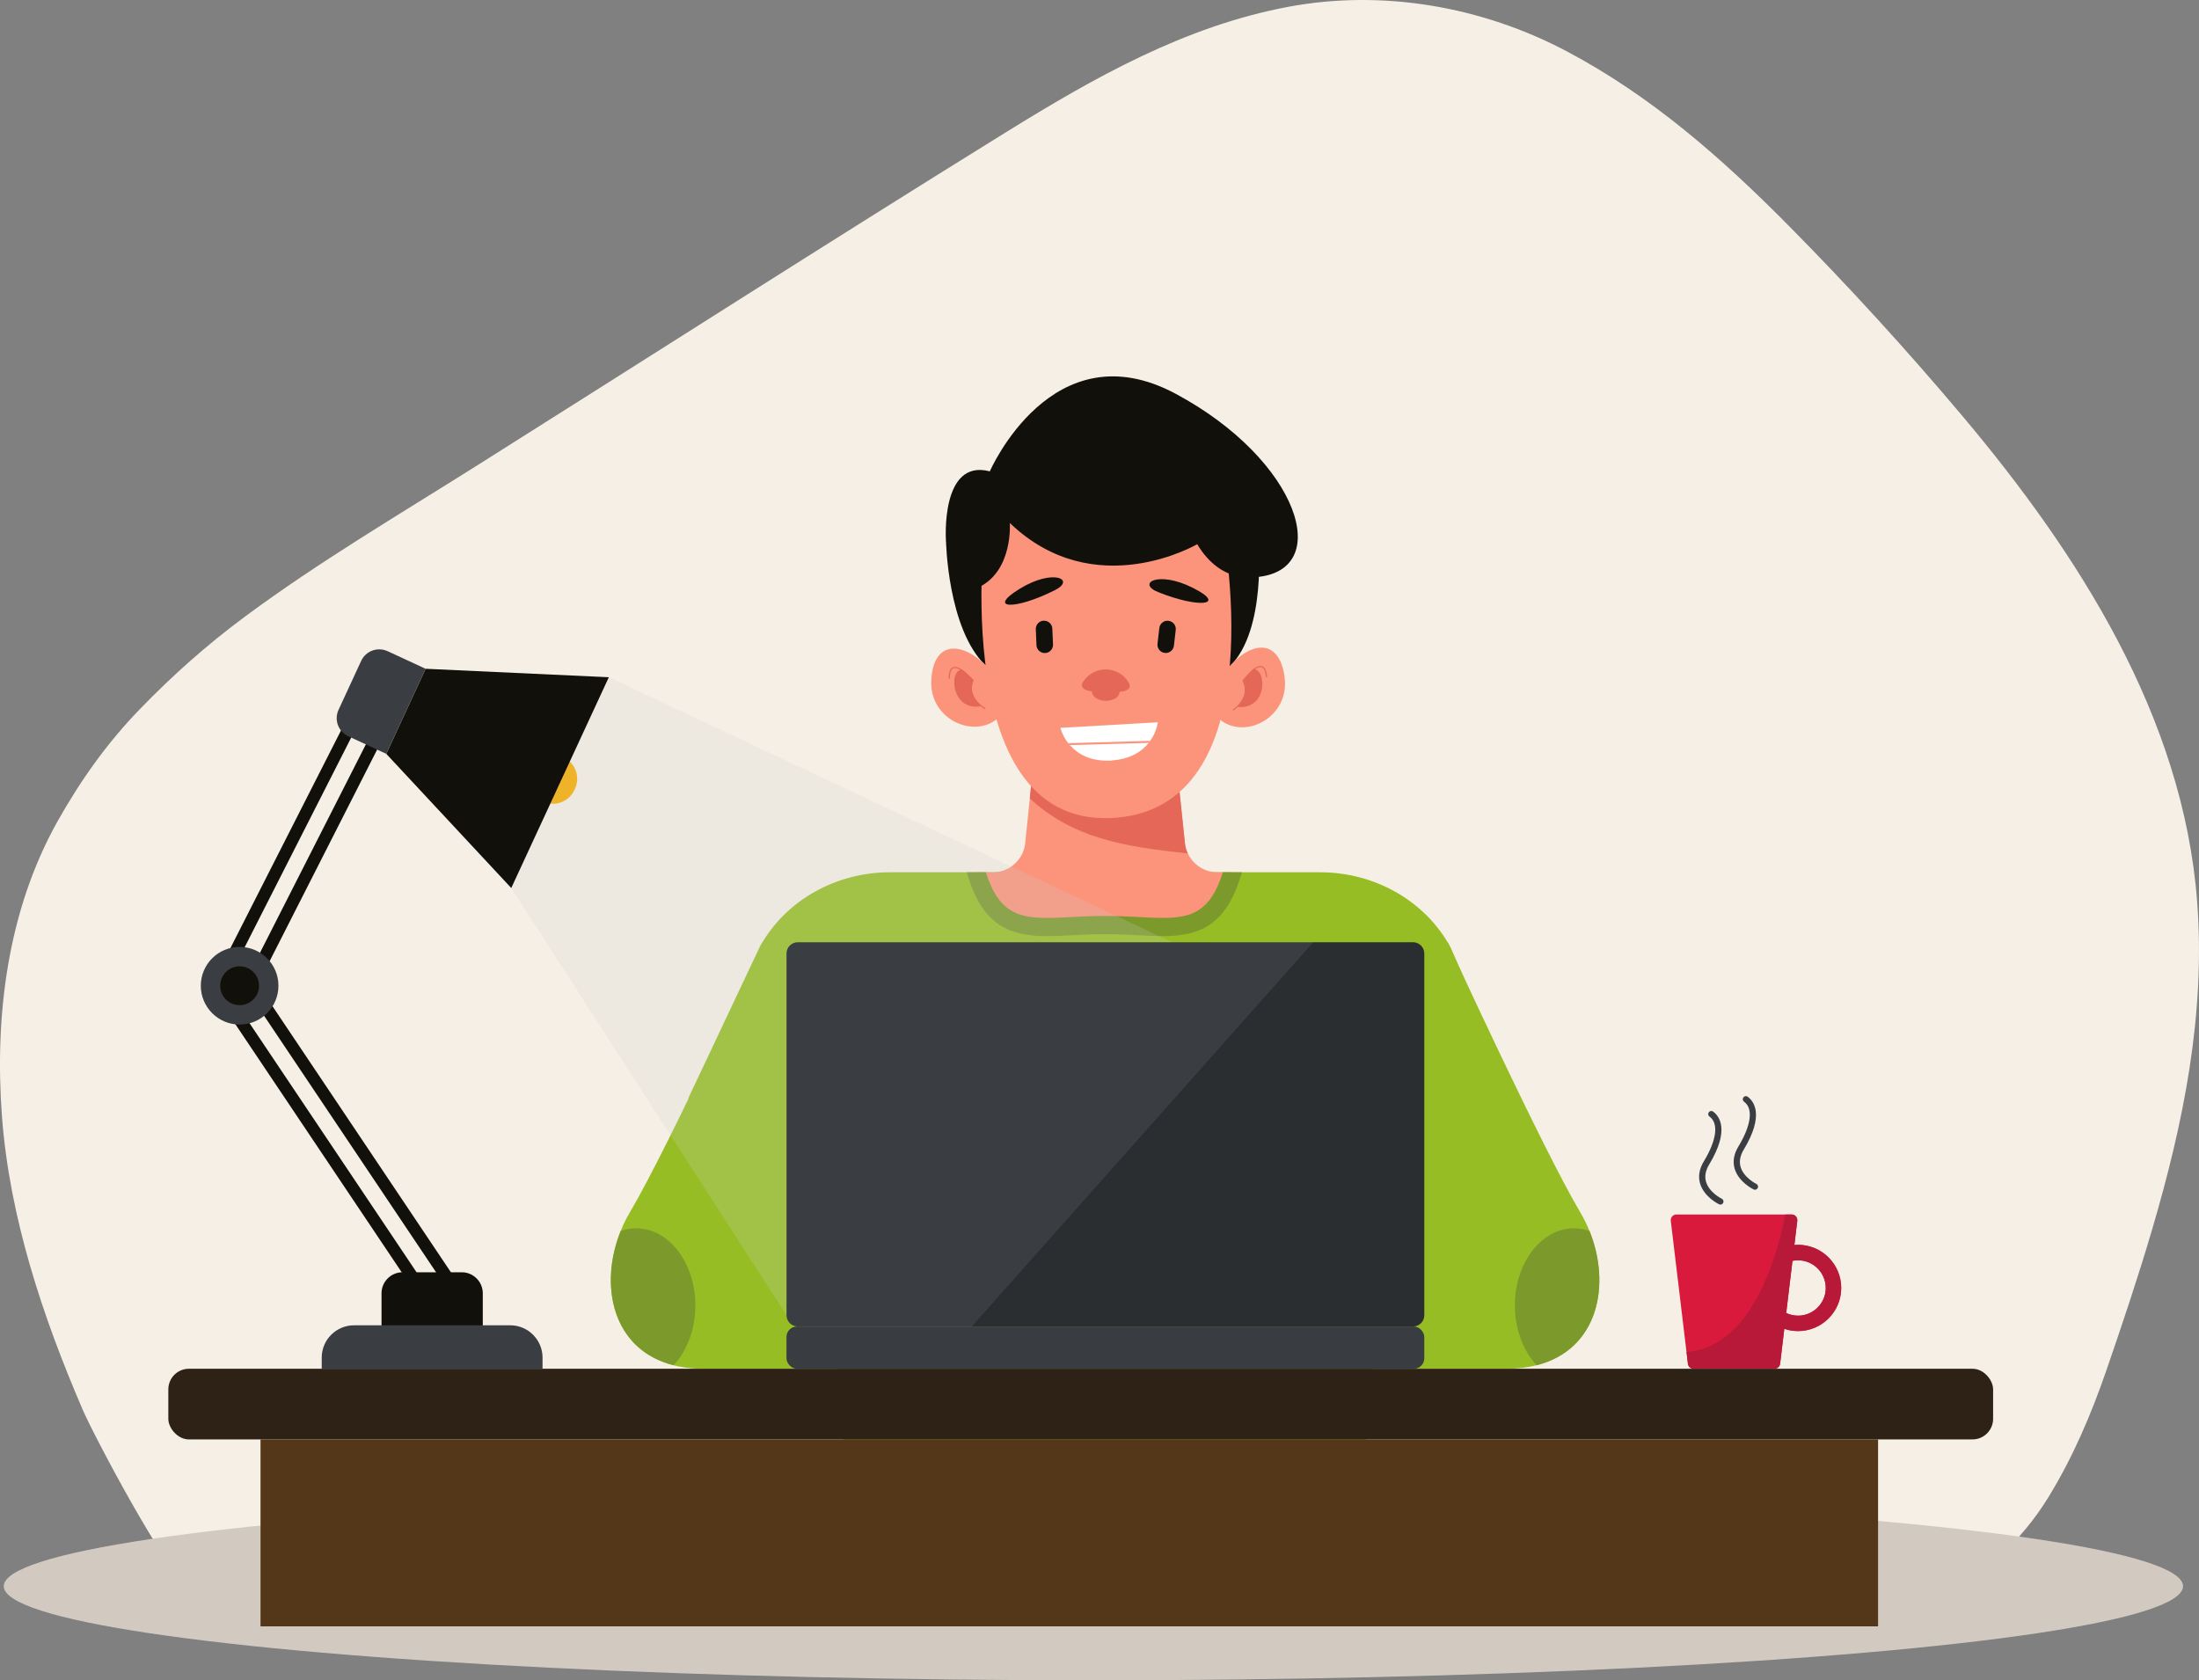 <?xml version="1.0" encoding="UTF-8"?>
<svg id="Calque_1" data-name="Calque 1" xmlns="http://www.w3.org/2000/svg" viewBox="0 0 983.02 751.16">
  <rect x="0" y="0" width="983.02" height="751.16" fill="#808080" stroke="none"/>
  <defs>
    <style>
      .cls-1 {
        fill: none;
        stroke: #e46758;
        stroke-miterlimit: 10;
        stroke-width: .5px;
      }

      .cls-2 {
        fill: #e46758;
      }

      .cls-3 {
        fill: #2e2216;
      }

      .cls-4 {
        fill: #fff;
      }

      .cls-5 {
        fill: #da1a3d;
      }

      .cls-6 {
        fill: #d1d3d4;
        isolation: isolate;
        opacity: .2;
      }

      .cls-7 {
        fill: #b81938;
      }

      .cls-8 {
        fill: #3a3d41;
      }

      .cls-9 {
        fill: #7c992b;
      }

      .cls-10 {
        fill: #f8ab00;
      }

      .cls-11 {
        fill: #96be24;
      }

      .cls-12 {
        fill: #393d41;
      }

      .cls-13 {
        fill: #fb947b;
      }

      .cls-14 {
        fill: #d2cac0;
      }

      .cls-15 {
        fill: #f5efe5;
      }

      .cls-16 {
        fill: #12100b;
      }

      .cls-17 {
        fill: #533718;
      }

      .cls-18 {
        opacity: .25;
      }
    </style>
  </defs>
  <g id="Calque_2" data-name="Calque 2">
    <g id="Calque_1-2" data-name="Calque 1-2">
      <g>
        <path class="cls-15" d="m982.19,403.03c-6.27-82.6-53.13-155.56-105.13-217.3-24.63-29.23-50.57-57.65-77.46-84.83-29.98-30.29-61.4-57.96-99.29-78-37.81-20-82.21-27.75-124.4-19.86-46.21,8.66-86.77,31.64-126.24,56.09-79.32,49.16-157.92,99.48-236.86,149.24-34.69,21.86-70.28,42.81-103.26,67.24-16.98,12.57-32.57,26.43-47.24,41.62-14.62,15.14-26.35,31.71-36.64,50.03C3.36,407.1-2.5,454.2.88,499.16c3.42,45.23,18.2,89.41,36,130.85,5.09,11.85,37.81,73.64,46.06,77.04,6.43,2.64,762.89,19.09,782.05,8.98,20.79-10.95,38.43-26.66,50.75-46.78,11-17.97,19.04-36.87,25.9-56.71,7.15-20.75,14.14-41.59,20.35-62.65,14.13-47.98,24.02-96.59,20.2-146.87h0Z"/>
        <ellipse class="cls-14" cx="488.78" cy="709.1" rx="487.1" ry="42.06"/>
      </g>
    </g>
    <g>
      <g>
        <path class="cls-11" d="m340.82,421.23s-42.11,91.78-59.17,120.58-10.03,70.09,32.91,70.09h101.73l-75.48-190.67h0Z"/>
        <path class="cls-11" d="m571.72,611.89h101.73c4.95,0,9.44-.55,13.44-1.58,27.48-6.95,33.43-35.78,23.65-60-1.17-2.91-2.57-5.76-4.2-8.51-17.06-28.79-59.17-120.58-59.17-120.58l-75.49,190.67h.04Z"/>
        <g>
          <path class="cls-9" d="m677.2,583.59c0,10.78,3.79,20.39,9.72,26.73,27.48-6.95,33.43-35.78,23.65-60-2.21-.8-4.56-1.22-6.95-1.22-14.6,0-26.43,15.43-26.43,34.49h.02-.01Z"/>
          <path class="cls-9" d="m310.84,583.59c0,10.78-3.79,20.39-9.72,26.73-27.48-6.95-33.43-35.78-23.65-60,2.21-.8,4.56-1.22,6.95-1.22,14.6,0,26.43,15.43,26.43,34.49h-.02,0Z"/>
        </g>
        <path class="cls-16" d="m549.8,297.87c16.55-16.28,12.73-56.2,12.73-56.2l-71.57-40.9-68.07,40.9s.63,39.24,17.61,55.75l109.31.46h-.02.01Z"/>
        <path class="cls-11" d="m617.77,547.41l-8.46,115s.7,1.04,1.82,2.9c-24.32-4.17-49.4-4.3-73.95-3.61-31.87.9-63.76,1.03-95.63,1.9-22.17.6-44.35,1.38-66.56,1.86,2.05-1.97,3.39-3.04,3.39-3.04l-8.46-115.21-62.26-56.19,31.87-67.5c.05-.16.16-.28.23-.44,11.54-20.85,34.2-33.14,58.03-33.14h192.41c23.81,0,46.47,12.29,58.01,33.14.07.16.18.28.23.44l28.76,65.73-59.43,58.17h0Z"/>
        <g>
          <path class="cls-13" d="m550.96,389.93l-.39,1.22c-6.1,19.37-16.28,23.26-30.73,23.26-3.3,0-6.92-.2-10.74-.39-4.49-.23-9.59-.49-15.1-.49s-10.61.26-15.12.49c-3.87.2-7.52.39-10.89.39-14.71,0-25.05-3.89-31.15-23.26l-.39-1.22h7.44c7.39,0,13.62-5.6,14.4-12.94l2.07-20.07,3.03-28.99,2.47-23.72h56.29l2.3,22.32,5.27,50.46c.16,1.63.62,3.14,1.29,4.54,2.31,4.98,7.36,8.4,13.12,8.4h6.85-.02Z"/>
          <path class="cls-9" d="m546.67,389.93c-5.47,17.37-13.67,20.41-26.84,20.41-7.06,0-15.58-.88-25.85-.88s-18.85.88-26.01.88c-13.35,0-21.79-3.04-27.26-20.41h-8.55l.78,2.46c6.82,21.65,18.93,26.09,35.03,26.09,3.47,0,7.18-.2,11.1-.39,4.67-.24,9.52-.49,14.91-.49s10.45.26,14.89.49c3.87.2,7.54.39,10.95.39,15.84,0,27.78-4.44,34.6-26.09l.78-2.46h-8.55.02Z"/>
        </g>
        <path class="cls-2" d="m460.34,356.92c19.34,17.77,41.49,21.47,70.64,24.61-.67-1.4-1.12-2.91-1.29-4.54l-5.27-50.46c-21.24-1.17-45.35-1.46-61.05,1.4l-3.03,28.99h0Z"/>
        <g>
          <g>
            <path class="cls-13" d="m439.79,296.52c-11.91-10.74-22.93-8.48-23.49,8.04-.55,16.52,17.73,25.23,28.7,17.4,10.99-7.83-5.22-25.44-5.22-25.44h.02-.01Z"/>
            <path class="cls-2" d="m430.13,299.3c-6.2.16-4.93,18.6,8.3,16.46l-2.65-3.42-1.76-4.1,1.07-4.18-4.95-4.77-.02.02h.01Z"/>
            <path class="cls-1" d="m440.48,316.88c-9.34-5.89-5.49-12.71-5.49-12.71,0,0-10.68-12.47-10.63-.8"/>
          </g>
          <g>
            <path class="cls-13" d="m550.27,297.15c11.02-11.65,22.19-10.27,24.04,6.14,1.86,16.42-15.66,26.56-27.23,19.63s3.17-25.77,3.17-25.77h.02Z"/>
            <path class="cls-2" d="m560.14,299.15c6.2-.34,6.64,17.99-6.72,16.9l3.32-5.91-.75-6.15,4.15-4.85v.02h0Z"/>
            <path class="cls-1" d="m551.2,317.5c8.85-6.62,4.46-13.1,4.46-13.1,0,0,9.65-13.28,10.53-1.64"/>
          </g>
          <path class="cls-13" d="m546.19,233.77s25.15,125.23-46.67,131.74c-76.68,6.95-59.04-131.74-59.04-131.74h105.71Z"/>
          <path class="cls-16" d="m517.69,264.68c18.57,7.47,31.02,5.84,15.46-1.94-15.54-7.78-25.08-1.94-15.46,1.94h0Z"/>
          <path class="cls-2" d="m484.27,304.69h0c4.8-7.36,15.63-7.18,20.22.31h0c2.47,4-3.97,4.26-3.97,4.26,0,0,.05,3.79-6.27,4.05-6.32-.46-6.14-4.25-6.14-4.25,0,0-6.43-.46-3.84-4.39v.02h0Z"/>
          <path class="cls-4" d="m474.05,325.37s.49,2.21,2.18,5.01c.39.59.8,1.22,1.29,1.84.21.26.47.57.73.86.13.16.28.28.44.46,3.29,3.55,8.69,6.84,17.68,6.49v.05l.68-.07v-.07c8.4-.62,13.43-4.07,16.36-7.73,0-.03.07-.08.08-.11.24-.28.47-.62.7-.91v-.03c.75-1.04,1.33-2.07,1.79-3.03,1.33-2.96,1.63-5.24,1.63-5.24l-43.56,2.49v-.02h0Z"/>
          <path class="cls-13" d="m477.51,332.23c.21.26.47.57.73.86l35.24-.99c.24-.28.47-.62.7-.91l-36.67,1.04h0Z"/>
          <path class="cls-16" d="m471.62,263.8c-18.03,9.1-30.68,8.53-15.72-.63,14.97-9.15,25.05-4.09,15.72.63Z"/>
        </g>
        <path class="cls-16" d="m517.44,287.79l.81-7.03c.24-2.02,2.08-3.48,4.1-3.24,2.02.24,3.48,2.08,3.24,4.1l-.81,7.03c-.24,2.02-2.08,3.48-4.1,3.24-2.02-.24-3.48-2.08-3.24-4.1h0Z"/>
        <path class="cls-16" d="m463.34,288.41l-.31-7.08c-.08-2.03,1.5-3.78,3.53-3.86s3.78,1.5,3.86,3.53l.31,7.08c.08,2.03-1.5,3.78-3.53,3.86s-3.78-1.5-3.86-3.53Z"/>
        <path class="cls-16" d="m535.23,243.26s-45.87,26.95-83.81-9.47c0,0,1.55,21.03-13.61,28.61l-14.94-20.72s-2.56-36.82,19.61-30.97c0,0,27.9-64.29,83.14-34.65,55.24,29.64,71.1,79.32,35.61,81.95,0,0-15.32,3.27-26.04-14.75h.04Z"/>
      </g>
      <g>
        <g>
          <path class="cls-16" d="m188.75,582.45l-91.65-136.69c-1.84-2.75-2.05-6.28-.55-9.23l56.15-110.5c1.11-2.18,2.99-3.79,5.31-4.54,2.33-.77,4.8-.57,6.98.54,4.49,2.28,6.28,7.8,4,12.29l-53.73,105.73,88.68,132.25c1.37,2.03,1.84,4.46,1.38,6.85-.47,2.39-1.86,4.46-3.87,5.83-1.51,1.01-3.27,1.55-5.08,1.55-3.06,0-5.89-1.51-7.58-4.05l-.03-.02h-.01Zm-29.04-255.74c-.91.29-1.66.94-2.1,1.81l-56.15,110.5c-.59,1.17-.5,2.57.21,3.65l91.65,136.69c1.07,1.6,3.4,2.07,5.03.99.8-.54,1.35-1.35,1.53-2.31.2-.94,0-1.92-.54-2.72l-90.47-134.93,55.19-108.62c.91-1.77.2-3.96-1.6-4.87-.52-.26-1.07-.39-1.63-.39-.37,0-.75.07-1.12.18l-.02.02h.02Z"/>
          <circle class="cls-8" cx="107.12" cy="440.66" r="17.35"/>
          <g>
            <path class="cls-10" d="m251.84,338.49c5.34,2.47,7.67,8.81,5.19,14.16l-.23.49c-2.47,5.34-8.81,7.67-14.16,5.19l-3.42-1.58,9.18-19.84,3.42,1.58h.02Z"/>
            <polygon class="cls-16" points="172.68 337 228.56 396.99 272.18 302.75 190.28 298.97 172.68 337"/>
            <path class="cls-8" d="m173.27,291.1l17.01,7.88-17.6,38.02-17.01-7.88c-4.46-2.07-6.4-7.34-4.33-11.8l10.12-21.88c2.07-4.46,7.34-6.4,11.8-4.33v-.02h.01Z"/>
          </g>
          <circle class="cls-16" cx="107.12" cy="440.66" r="8.68"/>
          <path class="cls-16" d="m215.82,605.2h-45.27v-27.04c0-5.19,4.22-9.41,9.41-9.41h26.45c5.19,0,9.41,4.22,9.41,9.41v27.04h0Z"/>
          <path class="cls-8" d="m242.56,611.89h-98.74v-4.98c0-7.98,6.48-14.45,14.45-14.45h69.81c7.98,0,14.45,6.48,14.45,14.45v4.98h.03Z"/>
        </g>
        <g>
          <polygon class="cls-6" points="228.56 396.99 351.6 587.98 531.93 424.94 272.18 302.75 228.56 396.99"/>
          <path class="cls-8" d="m351.6,426.26v161.71c0,2.77,2.25,5.01,5.01,5.01h275.05c2.78,0,5.03-2.25,5.03-5.01v-161.71c0-2.78-2.25-5.03-5.03-5.03h-275.05c-2.77,0-5.01,2.25-5.01,5.03h0Z"/>
          <rect class="cls-12" x="351.58" y="593" width="285.12" height="18.9" rx="4.67" ry="4.67"/>
          <path class="cls-18" d="m434.4,593h197.27c2.78,0,5.03-2.25,5.03-5.01v-161.71c0-2.78-2.25-5.03-5.03-5.03h-44.63l-152.64,171.77v-.02h0Z"/>
        </g>
      </g>
      <g>
        <g>
          <path class="cls-5" d="m803.44,545.76l-1.3,10.81-.86,7.08-2.8,23.32-.85,7.08-1.87,15.61c-.15,1.27-1.22,2.23-2.49,2.23h-36.23c-1.27,0-2.34-.96-2.49-2.23l-.63-5.24-7.03-58.66c-.18-1.5.99-2.83,2.49-2.83h51.56c1.5,0,2.67,1.32,2.49,2.83h.02-.01Z"/>
          <path class="cls-5" d="m803.78,556.49c-.55,0-1.11.03-1.64.07-2.95.24-5.68,1.16-8.09,2.59-5.71,3.34-9.54,9.54-9.54,16.62,0,1.68.23,3.32.62,4.88,1.66,6.28,6.41,11.34,12.53,13.38,1.94.67,3.99,1.01,6.14,1.01,10.63,0,19.29-8.64,19.29-19.27s-8.64-19.29-19.29-19.29l-.02.02h0Zm0,31.66c-1.9,0-3.69-.42-5.29-1.19-4.2-1.99-7.1-6.25-7.1-11.18,0-5.97,4.26-10.99,9.9-12.14.81-.16,1.64-.24,2.49-.24,6.84,0,12.39,5.57,12.39,12.39s-5.57,12.37-12.39,12.37h0Z"/>
        </g>
        <path class="cls-8" d="m769.06,538.49c-.2,0-.41-.05-.6-.13-.28-.13-6.69-3.29-8.46-9.25-.94-3.21-.39-6.54,1.68-9.96,5.75-9.51,6.69-16.99,2.52-20-.62-.44-.75-1.3-.31-1.92s1.3-.77,1.92-.31c2.62,1.9,7.7,8.01-1.77,23.67-1.64,2.72-2.1,5.32-1.38,7.75,1.43,4.8,6.95,7.52,7.02,7.54.68.33.98,1.16.63,1.84-.24.49-.73.78-1.24.78h-.01Z"/>
        <path class="cls-8" d="m784.51,531.85c-.2,0-.41-.05-.6-.13-.28-.13-6.69-3.29-8.46-9.25-.94-3.21-.39-6.54,1.68-9.96,5.75-9.51,6.69-16.99,2.52-20-.62-.44-.75-1.3-.31-1.92s1.3-.77,1.92-.31c2.62,1.9,7.68,8.01-1.77,23.67-1.64,2.72-2.1,5.32-1.38,7.75,1.43,4.8,6.95,7.52,7.02,7.54.68.33.98,1.16.63,1.84-.24.49-.73.78-1.24.78h-.01Z"/>
        <path class="cls-7" d="m803.78,556.49c-.55,0-1.11.03-1.64.07l1.3-10.81c.18-1.5-.99-2.83-2.49-2.83h-2.88c-.8,4.15-2.08,9.91-4.02,16.23-2.13,6.92-5.03,14.52-8.92,21.5-6.89,12.35-16.9,22.74-31.2,23.75l.63,5.24c.15,1.27,1.22,2.23,2.49,2.23h36.23c1.27,0,2.34-.96,2.49-2.23l1.87-15.61c1.94.67,3.99,1.01,6.14,1.01,10.63,0,19.29-8.64,19.29-19.27s-8.64-19.29-19.29-19.29v.02h0Zm0,31.66c-1.9,0-3.69-.42-5.29-1.19l2.8-23.32c.81-.16,1.64-.24,2.49-.24,6.84,0,12.39,5.57,12.39,12.39s-5.57,12.37-12.39,12.37h0Z"/>
      </g>
      <g>
        <rect class="cls-3" x="75.25" y="611.89" width="815.73" height="31.58" rx="9.21" ry="9.21"/>
        <rect class="cls-17" x="116.46" y="643.47" width="723.1" height="83.58"/>
      </g>
    </g>
  </g>
</svg>